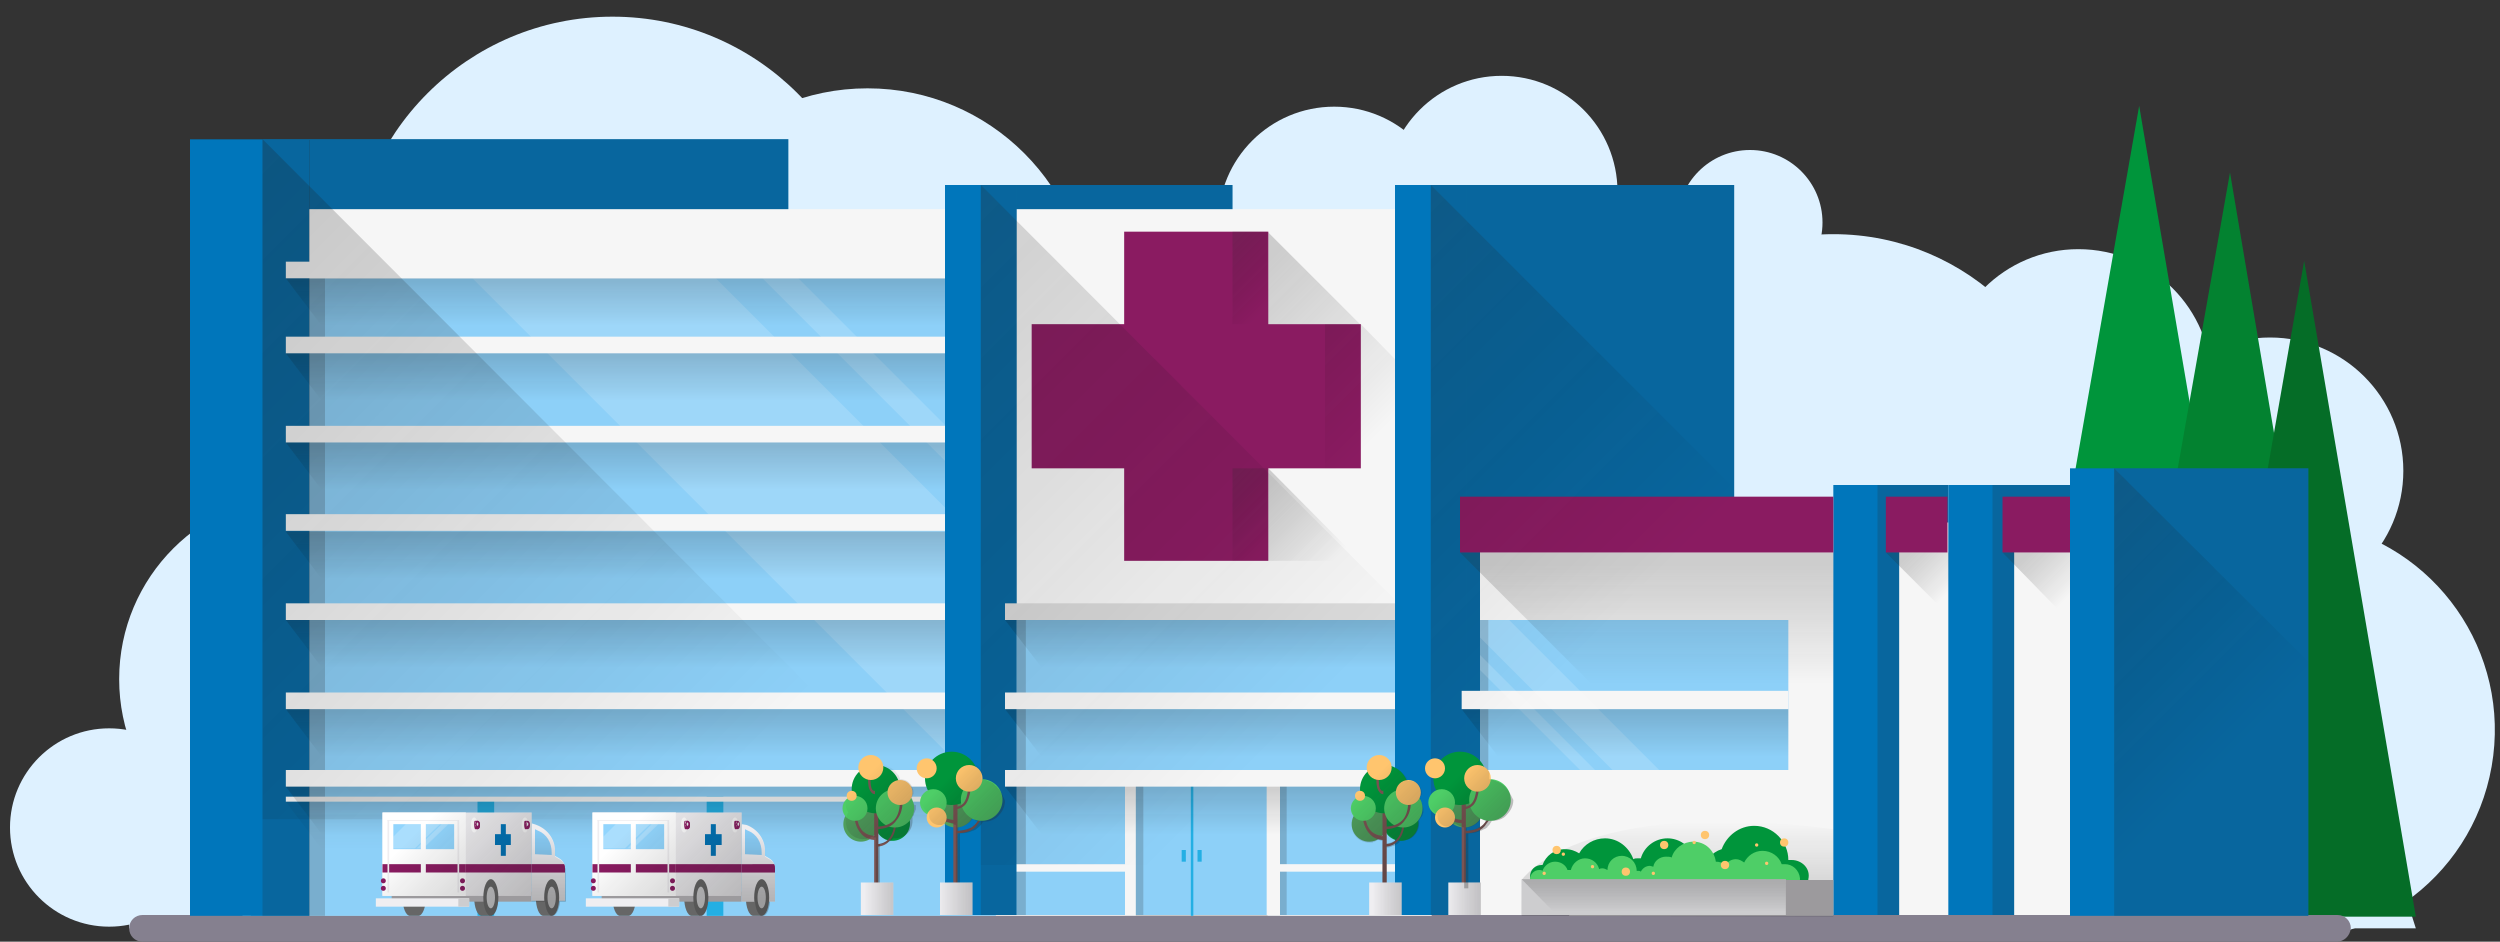 <?xml version="1.0" encoding="utf-8"?>
<!-- Generator: Adobe Illustrator 23.0.4, SVG Export Plug-In . SVG Version: 6.00 Build 0)  -->
<svg version="1.1" id="Layer_1" xmlns="http://www.w3.org/2000/svg" xmlns:xlink="http://www.w3.org/1999/xlink" x="0px" y="0px"
	 viewBox="0 0 300 113" style="enable-background:new 0 0 300 113;" xml:space="preserve">
<rect x="0" y="0" width="300" height="113" fill="#333333" stroke="none"/>
<style type="text/css">
	.st0{fill:#DEF1FF;}
	.st1{fill:#00953B;}
	.st2{fill:#038230;}
	.st3{fill:#056D27;}
	.st4{fill:#0076BB;}
	.st5{opacity:0.2;fill:#282828;enable-background:new    ;}
	.st6{fill:#85808F;}
	.st7{fill:#F6F6F6;}
	.st8{opacity:0.45;fill:#0EA3FB;enable-background:new    ;}
	.st9{opacity:0.15;fill:#FFFFFF;enable-background:new    ;}
	.st10{fill:#23AFE4;}
	.st11{fill:#8A1B61;}
	.st12{fill:#DADADA;}
	.st13{opacity:0.44;fill:url(#SVGID_1_);enable-background:new    ;}
	.st14{opacity:0.44;fill:url(#SVGID_2_);enable-background:new    ;}
	.st15{opacity:0.44;fill:url(#SVGID_3_);enable-background:new    ;}
	.st16{opacity:0.44;fill:url(#SVGID_4_);enable-background:new    ;}
	.st17{opacity:0.44;fill:url(#SVGID_5_);enable-background:new    ;}
	.st18{opacity:0.44;fill:url(#SVGID_6_);enable-background:new    ;}
	.st19{opacity:0.44;fill:url(#SVGID_7_);enable-background:new    ;}
	.st20{opacity:0.44;fill:url(#SVGID_8_);enable-background:new    ;}
	.st21{opacity:0.44;fill:url(#SVGID_9_);enable-background:new    ;}
	.st22{opacity:0.44;fill:url(#SVGID_10_);enable-background:new    ;}
	.st23{opacity:0.15;fill:url(#SVGID_11_);enable-background:new    ;}
	.st24{opacity:0.3;fill:url(#SVGID_12_);enable-background:new    ;}
	.st25{opacity:0.2;fill:url(#SVGID_13_);enable-background:new    ;}
	.st26{opacity:0.2;fill:url(#SVGID_14_);enable-background:new    ;}
	.st27{opacity:0.2;fill:url(#SVGID_15_);enable-background:new    ;}
	.st28{opacity:0.2;fill:url(#SVGID_16_);enable-background:new    ;}
	.st29{opacity:0.2;fill:url(#SVGID_17_);enable-background:new    ;}
	.st30{opacity:0.2;fill:url(#SVGID_18_);enable-background:new    ;}
	.st31{opacity:0.2;fill:url(#SVGID_19_);enable-background:new    ;}
	.st32{opacity:0.2;fill:url(#SVGID_20_);enable-background:new    ;}
	.st33{opacity:0.2;fill:url(#SVGID_21_);enable-background:new    ;}
	.st34{opacity:0.2;fill:url(#SVGID_22_);enable-background:new    ;}
	.st35{opacity:0.44;fill:url(#SVGID_23_);enable-background:new    ;}
	.st36{opacity:0.2;fill:url(#SVGID_24_);enable-background:new    ;}
	.st37{fill:#4ECE67;}
	.st38{fill:#9C9A9D;}
	.st39{fill:#CDCDCF;}
	.st40{opacity:0.2;fill:url(#SVGID_25_);enable-background:new    ;}
	.st41{fill:#FFC56E;}
	.st42{fill:#666666;}
	.st43{fill:#EFEEF1;}
	.st44{fill:#FFFFFF;}
	.st45{opacity:0.22;fill:#FFFFFF;enable-background:new    ;}
	.st46{opacity:0.3;fill:url(#SVGID_26_);enable-background:new    ;}
	.st47{opacity:0.3;fill:url(#SVGID_27_);enable-background:new    ;}
	.st48{opacity:0.3;fill:url(#SVGID_28_);enable-background:new    ;}
	.st49{opacity:0.3;fill:url(#SVGID_29_);enable-background:new    ;}
	.st50{fill:#4F9E5C;}
	.st51{fill:#7C5453;}
	.st52{opacity:0.3;fill:url(#SVGID_30_);enable-background:new    ;}
	.st53{opacity:0.3;fill:url(#SVGID_31_);enable-background:new    ;}
	.st54{opacity:0.3;fill:url(#SVGID_32_);enable-background:new    ;}
	.st55{opacity:0.3;fill:url(#SVGID_33_);enable-background:new    ;}
	.st56{opacity:0.3;fill:url(#SVGID_34_);enable-background:new    ;}
	.st57{opacity:0.3;fill:url(#SVGID_35_);enable-background:new    ;}
	.st58{opacity:0.3;fill:url(#SVGID_36_);enable-background:new    ;}
	.st59{opacity:0.3;fill:url(#SVGID_37_);enable-background:new    ;}
</style>
<g id="White_Shape">
	<circle class="st0" cx="73.5" cy="33.4" r="31.4"/>
	<circle class="st0" cx="104.1" cy="37.2" r="26.6"/>
	<circle class="st0" cx="220" cy="57.5" r="29.4"/>
	<circle class="st0" cx="210" cy="26.7" r="8.7"/>
	<circle class="st0" cx="180.2" cy="23" r="13.9"/>
	<circle class="st0" cx="160.1" cy="26.7" r="13.9"/>
	<circle class="st0" cx="272.4" cy="56.5" r="16"/>
	<circle class="st0" cx="249.4" cy="45.9" r="16"/>
	
		<ellipse transform="matrix(0.173 -0.985 0.985 0.173 140.338 342.624)" class="st0" cx="274.3" cy="87.7" rx="25.2" ry="25.2"/>
	<circle class="st0" cx="36.5" cy="81.5" r="22.2"/>
	<circle class="st0" cx="13.1" cy="99.3" r="11.9"/>
	<polygon class="st0" points="15.5,97.9 285.6,97.9 289.9,111.4 15.5,111.4 	"/>
</g>
<g id="Bg_Tree">
	<polygon class="st1" points="242.9,91.4 256.7,12.7 270.1,91.4 	"/>
	<polygon class="st2" points="253.7,99.4 267.6,20.7 280.9,99.4 	"/>
	<polygon class="st3" points="262.7,110 276.5,31.3 289.9,110 	"/>
</g>
<g id="Building">
	<rect x="113.4" y="22.2" class="st4" width="34.5" height="88.2"/>
	<rect x="113.4" y="22.2" class="st5" width="34.5" height="88.2"/>
	<rect x="22.8" y="16.7" class="st4" width="71.8" height="93.7"/>
	<rect x="22.8" y="16.7" class="st5" width="71.8" height="93.7"/>
	<path class="st6" d="M280.4,113H17.1c-0.9,0-1.6-0.7-1.6-1.6l0,0c0-0.9,0.7-1.6,1.6-1.6h263.4c0.9,0,1.6,0.7,1.6,1.6l0,0
		C282,112.3,281.3,113,280.4,113z"/>
	<rect x="29.1" y="25.1" class="st7" width="142.7" height="84.8"/>
	<rect x="30.1" y="33.4" class="st8" width="89.4" height="76.5"/>
	<polygon class="st9" points="119.5,61.4 119.5,57.1 95.8,33.4 91.5,33.4 	"/>
	<polygon class="st9" points="119.5,96.2 119.5,67 85.9,33.4 56.7,33.4 	"/>
	<rect x="30.1" y="33.4" class="st5" width="8.9" height="76.5"/>
	<rect x="22.8" y="16.8" class="st4" width="14.3" height="93.1"/>
	<rect x="31.5" y="16.8" class="st5" width="5.7" height="93.1"/>
	<rect x="34.3" y="40.4" class="st7" width="85.3" height="2"/>
	<rect x="34.3" y="31.4" class="st7" width="85.3" height="2"/>
	<rect x="34.3" y="51.1" class="st7" width="85.3" height="2"/>
	<rect x="34.3" y="61.7" class="st7" width="85.3" height="2"/>
	<rect x="34.3" y="72.4" class="st7" width="85.3" height="2"/>
	<rect x="34.3" y="83.1" class="st7" width="85.3" height="2"/>
	<rect x="34.3" y="92.4" class="st7" width="85.3" height="2"/>
	<rect x="57.3" y="95.9" class="st10" width="2" height="14"/>
	<rect x="84.8" y="95.6" class="st10" width="2" height="14.3"/>
	<rect x="34.3" y="95.6" class="st7" width="85.3" height="0.6"/>
	<rect x="113.4" y="22.2" class="st4" width="8.6" height="87.6"/>
	<rect x="117.7" y="22.2" class="st5" width="4.3" height="87.6"/>
	<polygon class="st11" points="163.3,38.9 152.2,38.9 152.2,27.8 134.9,27.8 134.9,38.9 123.8,38.9 123.8,56.2 134.9,56.2 
		134.9,67.3 152.2,67.3 152.2,56.2 163.3,56.2 	"/>
	<rect x="136.3" y="94.1" class="st8" width="15.7" height="15.7"/>
	<polygon class="st5" points="137.2,109.8 137.2,94.1 136.3,94.1 136.3,109.9 152.1,109.9 152.1,109.8 	"/>
	<rect x="122" y="94.1" class="st8" width="13" height="15.7"/>
	<rect x="122" y="94.1" class="st5" width="1.1" height="15.7"/>
	<rect x="153.6" y="94.1" class="st8" width="15.4" height="15.7"/>
	<rect x="153.6" y="94.1" class="st5" width="0.8" height="15.7"/>
	<rect x="122" y="103.7" class="st7" width="13" height="0.9"/>
	<rect x="153.6" y="103.7" class="st7" width="15.4" height="0.9"/>
	<rect x="142.9" y="94.1" class="st10" width="0.3" height="15.8"/>
	<rect x="141.8" y="102" class="st10" width="0.5" height="1.4"/>
	<rect x="143.7" y="102" class="st10" width="0.5" height="1.4"/>
	<rect x="122" y="73.4" class="st8" width="49.8" height="19"/>
	<rect x="122" y="73.4" class="st5" width="1.1" height="19"/>
	<rect x="120.6" y="92.4" class="st7" width="50.8" height="2"/>
	<rect x="120.6" y="72.4" class="st12" width="52.2" height="2"/>
	<rect x="120.6" y="83.1" class="st7" width="52.2" height="2"/>
	<rect x="167.4" y="22.2" class="st4" width="40.7" height="87.6"/>
	<rect x="167.4" y="22.2" class="st5" width="40.7" height="87.6"/>
	<rect x="167.4" y="22.2" class="st4" width="8.6" height="87.6"/>
	<rect x="171.7" y="22.2" class="st5" width="4.3" height="87.6"/>
	<rect x="177.6" y="62.7" class="st7" width="47.7" height="47.1"/>
	<rect x="177.6" y="74.4" class="st8" width="37" height="18"/>
	<rect x="177.6" y="74.4" class="st5" width="1" height="18"/>
	<rect x="175.4" y="82.9" class="st7" width="39.2" height="2.2"/>
	<rect x="220" y="58.2" class="st4" width="13.8" height="51.6"/>
	<rect x="225.3" y="58.2" class="st5" width="8.5" height="51.6"/>
	<rect x="227.9" y="62.7" class="st7" width="14.8" height="47.1"/>
	<rect x="233.8" y="58.2" class="st4" width="14.6" height="51.6"/>
	<rect x="239.1" y="58.2" class="st5" width="9.3" height="51.6"/>
	<rect x="241.7" y="62.7" class="st7" width="14.8" height="47.1"/>
	<rect x="248.4" y="56.2" class="st4" width="28.6" height="53.7"/>
	<rect x="253.7" y="56.2" class="st5" width="23.3" height="53.7"/>
	<rect x="175.2" y="59.6" class="st11" width="44.8" height="6.7"/>
	<rect x="226.3" y="59.6" class="st11" width="7.4" height="6.7"/>
	<rect x="240.3" y="59.6" class="st11" width="8.1" height="6.7"/>
	
		<linearGradient id="SVGID_1_" gradientUnits="userSpaceOnUse" x1="73.85" y1="96.259" x2="73.85" y2="81.883" gradientTransform="matrix(1 0 0 -1 0 130)">
		<stop  offset="0" style="stop-color:#282828"/>
		<stop  offset="1" style="stop-color:#000000;stop-opacity:0"/>
	</linearGradient>
	<polygon class="st13" points="113.4,49.4 39.6,49.4 34.3,42.4 113.4,42.4 	"/>
	
		<linearGradient id="SVGID_2_" gradientUnits="userSpaceOnUse" x1="73.85" y1="105.259" x2="73.85" y2="90.883" gradientTransform="matrix(1 0 0 -1 0 130)">
		<stop  offset="0" style="stop-color:#282828"/>
		<stop  offset="1" style="stop-color:#000000;stop-opacity:0"/>
	</linearGradient>
	<polygon class="st14" points="113.4,40.4 39.6,40.4 34.3,33.4 113.4,33.4 	"/>
	
		<linearGradient id="SVGID_3_" gradientUnits="userSpaceOnUse" x1="73.85" y1="85.592" x2="73.85" y2="71.217" gradientTransform="matrix(1 0 0 -1 0 130)">
		<stop  offset="0" style="stop-color:#282828"/>
		<stop  offset="1" style="stop-color:#000000;stop-opacity:0"/>
	</linearGradient>
	<polygon class="st15" points="113.4,60.1 39.6,60.1 34.3,53.1 113.4,53.1 	"/>
	
		<linearGradient id="SVGID_4_" gradientUnits="userSpaceOnUse" x1="73.85" y1="74.899" x2="73.85" y2="60.524" gradientTransform="matrix(1 0 0 -1 0 130)">
		<stop  offset="0" style="stop-color:#282828"/>
		<stop  offset="1" style="stop-color:#000000;stop-opacity:0"/>
	</linearGradient>
	<polygon class="st16" points="113.4,70.8 39.6,70.8 34.3,63.8 113.4,63.8 	"/>
	
		<linearGradient id="SVGID_5_" gradientUnits="userSpaceOnUse" x1="73.85" y1="64.259" x2="73.85" y2="49.883" gradientTransform="matrix(1 0 0 -1 0 130)">
		<stop  offset="0" style="stop-color:#282828"/>
		<stop  offset="1" style="stop-color:#000000;stop-opacity:0"/>
	</linearGradient>
	<polygon class="st17" points="113.4,81.4 39.6,81.4 34.3,74.4 113.4,74.4 	"/>
	
		<linearGradient id="SVGID_6_" gradientUnits="userSpaceOnUse" x1="144" y1="64.259" x2="144" y2="49.883" gradientTransform="matrix(1 0 0 -1 0 130)">
		<stop  offset="0" style="stop-color:#282828"/>
		<stop  offset="1" style="stop-color:#000000;stop-opacity:0"/>
	</linearGradient>
	<polygon class="st18" points="167.4,81.4 126,81.4 120.6,74.4 167.4,74.4 	"/>
	
		<linearGradient id="SVGID_7_" gradientUnits="userSpaceOnUse" x1="144" y1="53.592" x2="144" y2="39.217" gradientTransform="matrix(1 0 0 -1 0 130)">
		<stop  offset="0" style="stop-color:#282828"/>
		<stop  offset="1" style="stop-color:#000000;stop-opacity:0"/>
	</linearGradient>
	<polygon class="st19" points="167.4,92.1 126,92.1 120.6,85.1 167.4,85.1 	"/>
	
		<linearGradient id="SVGID_8_" gradientUnits="userSpaceOnUse" x1="144" y1="44.259" x2="144" y2="29.883" gradientTransform="matrix(1 0 0 -1 0 130)">
		<stop  offset="0" style="stop-color:#282828"/>
		<stop  offset="1" style="stop-color:#000000;stop-opacity:0"/>
	</linearGradient>
	<polygon class="st20" points="167.4,101.4 126,101.4 120.6,94.4 167.4,94.4 	"/>
	
		<linearGradient id="SVGID_9_" gradientUnits="userSpaceOnUse" x1="73.85" y1="53.592" x2="73.85" y2="39.217" gradientTransform="matrix(1 0 0 -1 0 130)">
		<stop  offset="0" style="stop-color:#282828"/>
		<stop  offset="1" style="stop-color:#000000;stop-opacity:0"/>
	</linearGradient>
	<polygon class="st21" points="113.4,92.1 39.6,92.1 34.3,85.1 113.4,85.1 	"/>
	
		<linearGradient id="SVGID_10_" gradientUnits="userSpaceOnUse" x1="73.85" y1="44.259" x2="73.85" y2="29.883" gradientTransform="matrix(1 0 0 -1 0 130)">
		<stop  offset="0" style="stop-color:#282828"/>
		<stop  offset="1" style="stop-color:#000000;stop-opacity:0"/>
	</linearGradient>
	<polygon class="st22" points="113.4,101.4 39.6,101.4 34.3,94.4 113.4,94.4 	"/>
	
		<linearGradient id="SVGID_11_" gradientUnits="userSpaceOnUse" x1="73.85" y1="42.436" x2="73.85" y2="28.06" gradientTransform="matrix(1 0 0 -1 0 130)">
		<stop  offset="0" style="stop-color:#282828"/>
		<stop  offset="1" style="stop-color:#000000;stop-opacity:0"/>
	</linearGradient>
	<polygon class="st23" points="113.4,103.2 39.6,103.2 34.3,96.2 113.4,96.2 	"/>
	
		<linearGradient id="SVGID_12_" gradientUnits="userSpaceOnUse" x1="-9.755" y1="113.754" x2="77.206" y2="26.794" gradientTransform="matrix(1 0 0 -1 0 130)">
		<stop  offset="0" style="stop-color:#282828"/>
		<stop  offset="1" style="stop-color:#000000;stop-opacity:0"/>
	</linearGradient>
	<polygon class="st24" points="31.5,16.7 113,98.3 31.5,98.3 	"/>
	
		<linearGradient id="SVGID_13_" gradientUnits="userSpaceOnUse" x1="94.137" y1="90.563" x2="148.568" y2="36.132" gradientTransform="matrix(1 0 0 -1 0 130)">
		<stop  offset="0" style="stop-color:#282828"/>
		<stop  offset="1" style="stop-color:#000000;stop-opacity:0"/>
	</linearGradient>
	<polygon class="st25" points="117.7,22.2 199.2,103.8 117.7,103.8 	"/>
	<g>
		
			<linearGradient id="SVGID_14_" gradientUnits="userSpaceOnUse" x1="146.774" y1="71.476" x2="152.791" y2="65.459" gradientTransform="matrix(1 0 0 -1 0 130)">
			<stop  offset="0" style="stop-color:#282828"/>
			<stop  offset="1" style="stop-color:#000000;stop-opacity:0"/>
		</linearGradient>
		<rect x="147.9" y="56.2" class="st26" width="4.2" height="11.1"/>
		
			<linearGradient id="SVGID_15_" gradientUnits="userSpaceOnUse" x1="146.786" y1="99.864" x2="152.803" y2="93.847" gradientTransform="matrix(1 0 0 -1 0 130)">
			<stop  offset="0" style="stop-color:#282828"/>
			<stop  offset="1" style="stop-color:#000000;stop-opacity:0"/>
		</linearGradient>
		<rect x="147.9" y="27.8" class="st27" width="4.2" height="11.1"/>
		
			<linearGradient id="SVGID_16_" gradientUnits="userSpaceOnUse" x1="150.288" y1="70.162" x2="158.914" y2="61.536" gradientTransform="matrix(1 0 0 -1 0 130)">
			<stop  offset="0" style="stop-color:#282828"/>
			<stop  offset="1" style="stop-color:#000000;stop-opacity:0"/>
		</linearGradient>
		<polygon class="st28" points="152.2,67.3 163.2,67.3 152.2,56.2 		"/>
		
			<linearGradient id="SVGID_17_" gradientUnits="userSpaceOnUse" x1="148.543" y1="95.057" x2="165.585" y2="78.015" gradientTransform="matrix(1 0 0 -1 0 130)">
			<stop  offset="0" style="stop-color:#282828"/>
			<stop  offset="1" style="stop-color:#000000;stop-opacity:0"/>
		</linearGradient>
		<polygon class="st29" points="163.3,38.9 163.2,38.9 152.2,27.9 152.2,38.9 159,38.9 159,56.2 163.3,56.2 167.4,56.2 167.4,43.1 
					"/>
	</g>
	
		<linearGradient id="SVGID_18_" gradientUnits="userSpaceOnUse" x1="149.05" y1="89.65" x2="188.41" y2="50.29" gradientTransform="matrix(1 0 0 -1 0 130)">
		<stop  offset="0" style="stop-color:#282828"/>
		<stop  offset="1" style="stop-color:#000000;stop-opacity:0"/>
	</linearGradient>
	<polygon class="st30" points="208.1,103.8 208.1,58.6 171.7,22.2 171.7,103.8 	"/>
	
		<linearGradient id="SVGID_19_" gradientUnits="userSpaceOnUse" x1="238.81" y1="61.891" x2="264.495" y2="36.205" gradientTransform="matrix(1 0 0 -1 0 130)">
		<stop  offset="0" style="stop-color:#282828"/>
		<stop  offset="1" style="stop-color:#000000;stop-opacity:0"/>
	</linearGradient>
	<polygon class="st31" points="277,79.4 253.7,56.2 253.7,109.9 277,109.9 	"/>
	
		<linearGradient id="SVGID_20_" gradientUnits="userSpaceOnUse" x1="197.6" y1="62.259" x2="197.6" y2="47.926" gradientTransform="matrix(1 0 0 -1 0 130)">
		<stop  offset="0" style="stop-color:#282828"/>
		<stop  offset="1" style="stop-color:#000000;stop-opacity:0"/>
	</linearGradient>
	<polygon class="st32" points="175.2,66.3 218.8,109.9 220,109.9 220,66.3 	"/>
	
		<linearGradient id="SVGID_21_" gradientUnits="userSpaceOnUse" x1="229.724" y1="64.076" x2="234.354" y2="59.446" gradientTransform="matrix(1 0 0 -1 0 130)">
		<stop  offset="0" style="stop-color:#282828"/>
		<stop  offset="1" style="stop-color:#000000;stop-opacity:0"/>
	</linearGradient>
	<polygon class="st33" points="226.3,66.3 233.9,73.9 233.9,66.3 	"/>
	
		<linearGradient id="SVGID_22_" gradientUnits="userSpaceOnUse" x1="243.908" y1="64.042" x2="248.89" y2="59.06" gradientTransform="matrix(1 0 0 -1 0 130)">
		<stop  offset="0" style="stop-color:#282828"/>
		<stop  offset="1" style="stop-color:#000000;stop-opacity:0"/>
	</linearGradient>
	<polygon class="st34" points="240.3,66.3 248.4,74.6 248.4,66.3 	"/>
	<polygon class="st9" points="177.6,76.5 193.5,92.4 199.1,92.4 181.1,74.4 177.6,74.4 	"/>
	<polygon class="st9" points="189.6,92.4 191.4,92.4 177.6,78.6 177.6,80.4 	"/>
	
		<linearGradient id="SVGID_23_" gradientUnits="userSpaceOnUse" x1="195" y1="53.592" x2="195" y2="39.217" gradientTransform="matrix(1 0 0 -1 0 130)">
		<stop  offset="0" style="stop-color:#282828"/>
		<stop  offset="1" style="stop-color:#000000;stop-opacity:0"/>
	</linearGradient>
	<polygon class="st35" points="214.6,92.1 180.8,92.1 175.4,85.1 214.6,85.1 	"/>
</g>
<g id="Environment">
	
		<linearGradient id="SVGID_24_" gradientUnits="userSpaceOnUse" x1="201.3" y1="20.946" x2="201.3" y2="31.393" gradientTransform="matrix(1 0 0 -1 0 130)">
		<stop  offset="0" style="stop-color:#282828"/>
		<stop  offset="1" style="stop-color:#000000;stop-opacity:0"/>
	</linearGradient>
	<path class="st36" d="M182.6,109.9v-4.3c0,0,6.7-10.1,37.4-6.1V110L182.6,109.9z"/>
	<g>
		<path class="st1" d="M215,103.2c-0.1,0-0.2,0-0.4,0l0,0c0-2.2-1.8-4.1-4.1-4.1c-1.8,0-3.3,1.2-3.9,2.8c-0.6,0.2-1.1,0.5-1.4,1
			c-0.3-0.3-0.7-0.4-1.1-0.4c-0.3,0-0.6,0.1-0.9,0.3c-0.4-1.3-1.7-2.2-3.1-2.2c-1.5,0-2.8,1-3.2,2.4c-0.1,0-0.2,0-0.4,0
			s-0.3,0-0.5,0.1c-0.5-1.4-1.8-2.5-3.4-2.5c-1.3,0-2.5,0.7-3.1,1.8c-0.5-0.3-1-0.5-1.7-0.5c-1.3,0-2.3,0.8-2.7,1.9c0,0,0,0-0.1,0
			c-0.8,0-1.4,0.6-1.4,1.4s0.6,1.4,1.4,1.4c0.1,0,0.3,0,0.4-0.1c0.5,0.7,1.4,1.2,2.4,1.2c0.9,0,1.7-0.4,2.2-1.1
			c0.6,0.7,1.5,1.1,2.5,1.1c1.4,0,2.5-0.8,3.1-1.9c0.2,0.1,0.4,0.2,0.7,0.2s0.6-0.1,0.8-0.2c0.6,0.9,1.6,1.4,2.7,1.4
			c1.2,0,2.3-0.7,2.9-1.7c0.3,0.3,0.7,0.5,1.2,0.5c0.4,0,0.8-0.2,1.1-0.4c0.4,0.7,1.2,1.1,2,1.1c0.3,0,0.6-0.1,0.9-0.2
			c0.7,0.5,1.5,0.8,2.4,0.8s1.7-0.3,2.4-0.8c0.4,0.8,1.1,1.3,2,1.3c1.3,0,2.3-1,2.3-2.3C217.3,104.2,216.2,103.2,215,103.2z"/>
		<path class="st37" d="M214.2,103.7c-0.1,0-0.2,0-0.4,0c-0.3-0.9-1.2-1.6-2.3-1.6c-1,0-1.8,0.6-2.2,1.4c-0.3-0.2-0.6-0.4-1-0.4
			c-0.5,0-1,0.3-1.3,0.7c-0.3-0.3-0.7-0.4-1.1-0.4l0,0c-0.2-1.4-1.3-2.4-2.7-2.4c-1.2,0-2.3,0.8-2.6,1.9c-0.2-0.1-0.4-0.1-0.7-0.1
			c-0.7,0-1.4,0.5-1.5,1.2c-0.1,0-0.3-0.1-0.4-0.1c-0.5,0-0.9,0.3-1.1,0.7c-0.1-0.1-0.2-0.1-0.4-0.1h-0.1l0,0c0-1-0.8-1.8-1.8-1.8
			c-0.9,0-1.7,0.7-1.7,1.7c-0.2-0.1-0.4-0.2-0.6-0.2c-0.1,0-0.3,0-0.4,0.1c-0.2-0.8-0.9-1.3-1.7-1.3s-1.5,0.6-1.7,1.4
			c-0.1,0-0.1,0-0.2,0c-0.1,0-0.2,0-0.2,0c-0.2-0.6-0.8-1-1.5-1s-1.3,0.5-1.5,1.1c-0.1-0.1-0.3-0.1-0.4-0.1c-0.6,0-1.1,0.5-1.1,1.1
			s0.5,1.1,1.1,1.1c0.4,0,0.7-0.2,0.9-0.4c0.3,0.3,0.7,0.4,1.1,0.4c0.6,0,1.1-0.3,1.4-0.8c0.1,0.1,0.2,0.1,0.3,0.1s0.3-0.1,0.4-0.1
			c0.3,0.5,0.9,0.8,1.5,0.8c0.5,0,1-0.2,1.3-0.6c0.2,0.2,0.5,0.4,0.8,0.4c0.4,0,0.8-0.3,0.9-0.7c0.3,0.4,0.8,0.7,1.4,0.7
			c0.4,0,0.8-0.2,1.1-0.4c0.2,0.3,0.4,0.4,0.7,0.4s0.5-0.1,0.7-0.3c0.2,0.2,0.5,0.3,0.8,0.3c0.4,0,0.8-0.3,1-0.6
			c0.3,0.2,0.6,0.3,0.9,0.3c0.5,0,0.9-0.2,1.2-0.5c0.5,0.6,1.3,1,2.1,1c0.5,0,0.9-0.1,1.3-0.3c0.3,0.5,0.9,0.8,1.5,0.8
			c0.7,0,1.3-0.4,1.6-0.9c0.2,0.2,0.5,0.2,0.8,0.2c0.5,0,0.9-0.2,1.1-0.5c0.4,0.7,1.2,1.2,2.1,1.2c0.5,0,1.1-0.2,1.5-0.5
			c0.3,0.3,0.7,0.5,1.2,0.5c0.9,0,1.7-0.7,1.7-1.7C215.9,104.4,215.1,103.7,214.2,103.7z"/>
		<rect x="188.3" y="105.6" class="st38" width="31.7" height="4.3"/>
		<rect x="182.6" y="105.5" class="st39" width="31.7" height="4.3"/>
		
			<linearGradient id="SVGID_25_" gradientUnits="userSpaceOnUse" x1="198.45" y1="24.134" x2="198.45" y2="20.629" gradientTransform="matrix(1 0 0 -1 0 130)">
			<stop  offset="0" style="stop-color:#282828"/>
			<stop  offset="1" style="stop-color:#000000;stop-opacity:0"/>
		</linearGradient>
		<polygon class="st40" points="182.6,105.5 186.9,109.9 214.3,109.9 214.3,105.5 		"/>
		<circle class="st41" cx="207" cy="103.8" r="0.5"/>
		<circle class="st41" cx="214.1" cy="101.1" r="0.5"/>
		<circle class="st41" cx="210.8" cy="101.4" r="0.2"/>
		<circle class="st41" cx="212" cy="103.6" r="0.2"/>
		<circle class="st41" cx="203.3" cy="101.1" r="0.2"/>
		<circle class="st41" cx="198.4" cy="104.8" r="0.2"/>
		<circle class="st41" cx="191.1" cy="104" r="0.2"/>
		<circle class="st41" cx="185.3" cy="104.8" r="0.2"/>
		<circle class="st41" cx="187.6" cy="102.5" r="0.2"/>
		<circle class="st41" cx="199.7" cy="101.4" r="0.5"/>
		<circle class="st41" cx="204.6" cy="100.2" r="0.5"/>
		<circle class="st41" cx="195.1" cy="104.6" r="0.5"/>
		<circle class="st41" cx="186.8" cy="102" r="0.5"/>
	</g>
	<g>
		<path class="st42" d="M50.2,105.5h-1c-0.5,0-0.9,1-0.9,2.2s0.4,2.2,0.9,2.2h1c0.5,0,0.9-1,0.9-2.2
			C51.1,106.5,50.7,105.5,50.2,105.5z"/>
		<path class="st42" d="M57.8,105.5c-0.5,0-0.9,1-0.9,2.2s0.4,2.2,0.9,2.2h1v-4.4C58.8,105.5,57.8,105.5,57.8,105.5z"/>
		<rect x="47" y="107" class="st38" width="16.8" height="1.2"/>
		<rect x="45.9" y="97.5" class="st43" width="17.9" height="10"/>
		<rect x="45.9" y="97.5" class="st44" width="10" height="10"/>
		<rect x="45.1" y="107.8" class="st43" width="11.2" height="1"/>
		<rect x="55" y="107.8" class="st39" width="1.3" height="1"/>
		<ellipse class="st42" cx="58.9" cy="107.7" rx="0.9" ry="2.2"/>
		<ellipse class="st39" cx="58.9" cy="107.7" rx="0.5" ry="1.3"/>
		<path class="st42" d="M65.2,105.5c-0.5,0-0.9,1-0.9,2.2s0.4,2.2,0.9,2.2h1v-4.4C66.2,105.5,65.2,105.5,65.2,105.5z"/>
		<path class="st43" d="M67.1,103l-0.5-0.3v-0.6c0-1.4-0.9-2.6-2.2-3.1l-0.6-0.2v9.3h1.5h1.3h1.2v-4C67.8,103.7,67.5,103.2,67.1,103
			z"/>
		<ellipse class="st42" cx="66.2" cy="107.7" rx="0.9" ry="2.2"/>
		<ellipse class="st39" cx="66.2" cy="107.7" rx="0.5" ry="1.3"/>
		<path class="st8" d="M66.2,102.6v-0.3c0-1.2-0.6-2.2-1.6-2.6l-0.4-0.2v3L66.2,102.6z"/>
		<rect x="45.9" y="103.7" class="st11" width="10" height="1"/>
		<rect x="55.9" y="103.7" class="st11" width="7.9" height="1"/>
		<path class="st11" d="M63.8,104.7h4v-0.5c0-0.2,0-0.3-0.1-0.5h-3.9C63.8,103.7,63.8,104.7,63.8,104.7z"/>
		<rect x="47.2" y="98.9" class="st8" width="7.3" height="3"/>
		<rect x="50.5" y="98.4" class="st44" width="0.6" height="8.7"/>
		<polygon class="st45" points="52.8,98.9 48.7,98.9 47.2,100.4 47.2,101.8 49.8,101.8 		"/>
		<polygon class="st45" points="50,101.8 50.8,101.8 53.8,98.9 53,98.9 		"/>
		<rect x="54.9" y="98.4" class="st43" width="0.2" height="8.7"/>
		<rect x="46.5" y="98.4" class="st43" width="0.2" height="8.7"/>
		<rect x="46.5" y="98.4" class="st43" width="8.5" height="0.1"/>
		<polygon class="st4" points="61.3,100.1 60.7,100.1 60.7,98.9 60.1,98.9 60.1,100.1 59.4,100.1 59.4,101.4 60.1,101.4 60.1,102.7 
			60.7,102.7 60.7,101.4 61.3,101.4 		"/>
		<path class="st11" d="M57.3,98.5H57c-0.1,0-0.1,0.2-0.1,0.5s0.1,0.5,0.1,0.5h0.3c0.2,0,0.3-0.2,0.3-0.5S57.5,98.5,57.3,98.5z"/>
		<g>
			<ellipse class="st44" cx="56.9" cy="99" rx="0.4" ry="0.9"/>
			<path class="st11" d="M57.3,98.5H57c-0.1,0-0.1,0.2-0.1,0.5s0.1,0.5,0.1,0.5h0.3c0.2,0,0.3-0.2,0.3-0.5S57.5,98.5,57.3,98.5z"/>
			<path class="st44" d="M57.1,98.5c0,0.1-0.1,0.2-0.1,0.3c0,0.2,0,0.3,0.1,0.4c0-0.1-0.1-0.2-0.1-0.3
				C57.1,98.7,57.1,98.6,57.1,98.5L57.1,98.5z"/>
			<ellipse class="st43" cx="57.3" cy="98.9" rx="0.1" ry="0.2"/>
		</g>
		<g>
			<ellipse class="st44" cx="63" cy="99" rx="0.4" ry="0.9"/>
			<path class="st11" d="M63.3,98.5H63c-0.1,0-0.1,0.2-0.1,0.5s0.1,0.5,0.1,0.5h0.3c0.2,0,0.3-0.2,0.3-0.5S63.5,98.5,63.3,98.5z"/>
			<path class="st44" d="M63.2,98.5c0,0.1-0.1,0.2-0.1,0.3c0,0.2,0,0.3,0.1,0.4c0-0.1-0.1-0.2-0.1-0.3
				C63.2,98.7,63.2,98.6,63.2,98.5L63.2,98.5z"/>
			<ellipse class="st43" cx="63.3" cy="98.9" rx="0.1" ry="0.2"/>
		</g>
		
			<linearGradient id="SVGID_26_" gradientUnits="userSpaceOnUse" x1="65.85" y1="21.944" x2="65.85" y2="30.438" gradientTransform="matrix(1 0 0 -1 0 130)">
			<stop  offset="0" style="stop-color:#282828"/>
			<stop  offset="1" style="stop-color:#000000;stop-opacity:0"/>
		</linearGradient>
		<path class="st46" d="M67.8,104.2c0-0.5-0.3-0.9-0.7-1.1l-0.5-0.3v-0.6c0-1.4-0.9-2.6-2.2-3.1l-0.6-0.2v9.3h1.5h0.1
			c0.1,1,0.4,1.7,0.9,1.7c0.4,0,0.8-0.7,0.9-1.7h0.7v-4H67.8z"/>
		<circle class="st11" cx="46" cy="105.7" r="0.3"/>
		<circle class="st11" cx="46" cy="106.6" r="0.3"/>
		<circle class="st11" cx="55.5" cy="105.7" r="0.3"/>
		<circle class="st11" cx="55.5" cy="106.6" r="0.3"/>
		
			<linearGradient id="SVGID_27_" gradientUnits="userSpaceOnUse" x1="63.382" y1="18.968" x2="51.045" y2="31.305" gradientTransform="matrix(1 0 0 -1 0 130)">
			<stop  offset="0" style="stop-color:#282828"/>
			<stop  offset="1" style="stop-color:#000000;stop-opacity:0"/>
		</linearGradient>
		<path class="st47" d="M63.8,97.5H45.9v10H58c0,0.1,0,0.2,0,0.2c0,1.2,0.4,2.2,0.9,2.2s0.9-1,0.9-2.2c0-0.1,0-0.2,0-0.2h4
			C63.8,107.5,63.8,97.5,63.8,97.5z"/>
	</g>
	<g>
		<path class="st42" d="M75.4,105.5h-1c-0.5,0-0.9,1-0.9,2.2s0.4,2.2,0.9,2.2h1c0.5,0,0.9-1,0.9-2.2S75.9,105.5,75.4,105.5z"/>
		<path class="st42" d="M83,105.5c-0.5,0-0.9,1-0.9,2.2s0.4,2.2,0.9,2.2h1v-4.4C84,105.5,83,105.5,83,105.5z"/>
		<rect x="72.2" y="107" class="st38" width="16.8" height="1.2"/>
		<rect x="71.1" y="97.5" class="st43" width="17.9" height="10"/>
		<rect x="71.1" y="97.5" class="st44" width="10" height="10"/>
		<rect x="70.3" y="107.8" class="st43" width="11.2" height="1"/>
		<rect x="80.2" y="107.8" class="st39" width="1.3" height="1"/>
		<ellipse class="st42" cx="84.1" cy="107.7" rx="0.9" ry="2.2"/>
		<ellipse class="st39" cx="84.1" cy="107.7" rx="0.5" ry="1.3"/>
		<path class="st42" d="M90.4,105.5c-0.5,0-0.9,1-0.9,2.2s0.4,2.2,0.9,2.2h1v-4.4C91.4,105.5,90.4,105.5,90.4,105.5z"/>
		<path class="st43" d="M92.3,103l-0.5-0.3v-0.6c0-1.4-0.9-2.6-2.2-3.1L89,98.9v9.3h1.5h1.3H93v-4C93,103.7,92.7,103.2,92.3,103z"/>
		<ellipse class="st42" cx="91.4" cy="107.7" rx="0.9" ry="2.2"/>
		<ellipse class="st39" cx="91.4" cy="107.7" rx="0.5" ry="1.3"/>
		<path class="st8" d="M91.4,102.6v-0.3c0-1.2-0.6-2.2-1.6-2.6l-0.4-0.2v3L91.4,102.6z"/>
		<rect x="71.1" y="103.7" class="st11" width="10" height="1"/>
		<rect x="81.1" y="103.7" class="st11" width="7.9" height="1"/>
		<path class="st11" d="M89,104.7h4v-0.5c0-0.2,0-0.3-0.1-0.5H89V104.7z"/>
		<rect x="72.4" y="98.9" class="st8" width="7.3" height="3"/>
		<rect x="75.7" y="98.4" class="st44" width="0.6" height="8.7"/>
		<polygon class="st45" points="78,98.9 73.9,98.9 72.4,100.4 72.4,101.8 75,101.8 		"/>
		<polygon class="st45" points="75.3,101.8 76,101.8 79,98.9 78.2,98.9 		"/>
		<rect x="80.1" y="98.4" class="st43" width="0.2" height="8.7"/>
		<rect x="71.7" y="98.4" class="st43" width="0.2" height="8.7"/>
		<rect x="71.7" y="98.4" class="st43" width="8.5" height="0.1"/>
		<polygon class="st4" points="86.6,100.1 85.9,100.1 85.9,98.9 85.3,98.9 85.3,100.1 84.6,100.1 84.6,101.4 85.3,101.4 85.3,102.7 
			85.9,102.7 85.9,101.4 86.6,101.4 		"/>
		<path class="st11" d="M82.5,98.5h-0.3c-0.1,0-0.1,0.2-0.1,0.5s0.1,0.5,0.1,0.5h0.3c0.2,0,0.3-0.2,0.3-0.5S82.7,98.5,82.5,98.5z"/>
		<g>
			<ellipse class="st44" cx="82.1" cy="99" rx="0.4" ry="0.9"/>
			<path class="st11" d="M82.5,98.5h-0.3c-0.1,0-0.1,0.2-0.1,0.5s0.1,0.5,0.1,0.5h0.3c0.2,0,0.3-0.2,0.3-0.5S82.7,98.5,82.5,98.5z"
				/>
			<path class="st44" d="M82.3,98.5c0,0.1-0.1,0.2-0.1,0.3c0,0.2,0,0.3,0.1,0.4c0-0.1-0.1-0.2-0.1-0.3
				C82.3,98.7,82.4,98.6,82.3,98.5L82.3,98.5z"/>
			<ellipse class="st43" cx="82.5" cy="98.9" rx="0.1" ry="0.2"/>
		</g>
		<g>
			<ellipse class="st44" cx="88.2" cy="99" rx="0.4" ry="0.9"/>
			<path class="st11" d="M88.5,98.5h-0.3c-0.1,0-0.1,0.2-0.1,0.5s0.1,0.5,0.1,0.5h0.3c0.2,0,0.3-0.2,0.3-0.5S88.7,98.5,88.5,98.5z"
				/>
			<path class="st44" d="M88.4,98.5c0,0.1-0.1,0.2-0.1,0.3c0,0.2,0,0.3,0.1,0.4c0-0.1-0.1-0.2-0.1-0.3
				C88.4,98.7,88.4,98.6,88.4,98.5L88.4,98.5z"/>
			<ellipse class="st43" cx="88.6" cy="98.9" rx="0.1" ry="0.2"/>
		</g>
		
			<linearGradient id="SVGID_28_" gradientUnits="userSpaceOnUse" x1="91" y1="21.944" x2="91" y2="30.438" gradientTransform="matrix(1 0 0 -1 0 130)">
			<stop  offset="0" style="stop-color:#282828"/>
			<stop  offset="1" style="stop-color:#000000;stop-opacity:0"/>
		</linearGradient>
		<path class="st48" d="M93,104.2c0-0.5-0.3-0.9-0.7-1.1l-0.5-0.3v-0.6c0-1.4-0.9-2.6-2.2-3.1L89,98.9v9.3h1.5h0.1
			c0.1,1,0.4,1.7,0.9,1.7s0.8-0.7,0.9-1.7H93V104.2z"/>
		<circle class="st11" cx="71.2" cy="105.7" r="0.3"/>
		<circle class="st11" cx="71.2" cy="106.6" r="0.3"/>
		<circle class="st11" cx="80.7" cy="105.7" r="0.3"/>
		<circle class="st11" cx="80.7" cy="106.6" r="0.3"/>
		
			<linearGradient id="SVGID_29_" gradientUnits="userSpaceOnUse" x1="88.587" y1="18.963" x2="76.249" y2="31.301" gradientTransform="matrix(1 0 0 -1 0 130)">
			<stop  offset="0" style="stop-color:#282828"/>
			<stop  offset="1" style="stop-color:#000000;stop-opacity:0"/>
		</linearGradient>
		<path class="st49" d="M89,97.5H71.1v10h12.1c0,0.1,0,0.2,0,0.2c0,1.2,0.4,2.2,0.9,2.2s0.9-1,0.9-2.2c0-0.1,0-0.2,0-0.2h4V97.5z"/>
	</g>
	<g>
		<g>
			<circle class="st50" cx="103.3" cy="98.9" r="2.1"/>
			<circle class="st1" cx="107.1" cy="98.8" r="2.1"/>
			<rect x="104.9" y="95.8" class="st51" width="0.5" height="10.7"/>
			<path class="st51" d="M105.1,101.6v-0.3c0.7,0,1.2-0.2,1.6-0.7c1-1.2,0.5-3.5,0.5-3.5l0.3-0.1c0,0.1,0.4,2.5-0.6,3.7
				C106.5,101.3,105.9,101.6,105.1,101.6z"/>
			<circle class="st1" cx="105.1" cy="94.7" r="2.9"/>
			<path class="st51" d="M105.1,100.8c-0.8,0-1.4-0.3-1.8-0.8c-1-1.1-0.8-3-0.8-3.1h0.3c0,0-0.2,1.8,0.7,2.8
				c0.4,0.4,0.9,0.6,1.6,0.6C105.1,100.3,105.1,100.8,105.1,100.8z"/>
			<circle class="st37" cx="107.4" cy="97" r="2.3"/>
			<circle class="st37" cx="102.6" cy="97" r="1.5"/>
			<circle class="st41" cx="102.2" cy="95.5" r="0.6"/>
			<path class="st51" d="M105.1,99.5v-0.3c1,0,1.8-0.3,2.3-0.9c0.9-1.2,0.5-3.1,0.5-3.2l0.3-0.1c0,0.1,0.5,2.1-0.6,3.4
				C107.1,99.2,106.2,99.5,105.1,99.5z"/>
			<path class="st51" d="M105,95.3c-0.2,0-0.4-0.1-0.5-0.3c-0.6-0.7-0.2-2.7-0.2-3l0.3,0.1c-0.1,0.6-0.3,2.2,0.1,2.7
				c0.1,0.1,0.2,0.1,0.3,0.1C105,94.9,105,95.3,105,95.3z"/>
			<circle class="st41" cx="108" cy="95.1" r="1.5"/>
			<circle class="st41" cx="104.5" cy="92.1" r="1.5"/>
		</g>
		
			<linearGradient id="SVGID_30_" gradientUnits="userSpaceOnUse" x1="108.73" y1="28.302" x2="102.104" y2="34.929" gradientTransform="matrix(1 0 0 -1 0 130)">
			<stop  offset="0" style="stop-color:#282828"/>
			<stop  offset="1" style="stop-color:#000000;stop-opacity:0"/>
		</linearGradient>
		<path class="st52" d="M109.6,96.3L109.6,96.3L109.6,96.3c-0.1-0.2-0.1-0.2-0.1-0.3l0,0c0-0.1-0.1-0.2-0.1-0.3
			c0-0.1,0.1-0.1,0.1-0.2s0-0.1,0.1-0.2c0-0.1,0-0.2,0-0.3c0-0.2,0-0.3-0.1-0.4c0-0.1-0.1-0.2-0.1-0.3c-0.2-0.3-0.5-0.6-0.8-0.7
			c-0.1,0-0.3-0.1-0.4-0.1s-0.1,0-0.2,0c0-0.1-0.1-0.2-0.1-0.3c0-0.1-0.1-0.2-0.2-0.3l0,0c-0.2-0.3-0.4-0.5-0.7-0.7
			c-0.2-0.1-0.4-0.2-0.6-0.3c-0.1,0-0.2-0.1-0.3-0.1l0,0l0,0c0-0.1,0-0.1,0-0.2l0,0c0-0.1,0-0.2-0.1-0.2l0,0c0-0.1-0.1-0.2-0.1-0.2
			c0-0.1-0.1-0.1-0.2-0.2c-0.3-0.2-0.6-0.4-1-0.4c-0.8,0-1.4,0.6-1.4,1.4l0,0c0,0.1,0,0.2,0,0.3c0,0.1,0,0.1,0.1,0.2
			c-0.1,0.1-0.1,0.1-0.2,0.2s-0.1,0.2-0.2,0.2c-0.3,0.4-0.5,0.8-0.5,1.3c0,0.1,0,0.2,0,0.3v0.1l0,0c-0.4,0-0.6,0.3-0.6,0.6
			c0,0,0,0,0,0.1v0.1c0,0,0.1,0.1,0.1,0.2l0,0l0,0l-0.1,0.1c0,0,0,0-0.1,0.1l-0.1,0.1l0,0c0,0,0,0.1-0.1,0.1c0,0.1-0.1,0.2-0.1,0.3
			c0,0.1,0,0.2,0,0.3c0,0.2,0,0.3,0.1,0.5c0,0,0,0.1,0.1,0.2c0,0.1,0.1,0.2,0.1,0.2s0,0.1-0.1,0.1c0,0.1-0.1,0.2-0.1,0.3
			c0,0,0,0,0,0.1l0,0l0,0c0,0.1,0,0.2-0.1,0.3c0,0.1,0,0.2,0,0.3c0,1.2,0.9,2.1,2.1,2.1c0.1,0,0.2,0,0.3,0c0.1,0,0.1,0,0.2-0.1h0.1
			c0.1,0,0.3-0.1,0.4-0.2l0,0c0.1,0,0.2,0,0.2,0.1c0.1,0,0.2,0,0.3,0v5.7h0.5v-4.9c0.2,0,0.3,0,0.5-0.1c0.1,0,0.2-0.1,0.3-0.1h0.1
			c0.1-0.1,0.2-0.1,0.4-0.2l0,0c0.1-0.1,0.2-0.2,0.3-0.3l0,0c0.1,0,0.1,0,0.2,0c1.2,0,2.1-0.9,2.1-2.1c0-0.1,0-0.3,0-0.4l0,0
			c0,0,0,0,0-0.1c0.1-0.1,0.2-0.2,0.2-0.4c0-0.1,0.1-0.1,0.1-0.2s0.1-0.2,0.1-0.3l0,0c0,0,0-0.1,0-0.2s0-0.2,0-0.3
			C109.7,96.7,109.7,96.5,109.6,96.3z M105.4,101.3V100c0.2,0.3,0.5,0.5,0.8,0.7l0,0c0.1,0.1,0.2,0.1,0.4,0.1
			C106.2,101.1,105.8,101.2,105.4,101.3z M104.7,100.4c0.1-0.1,0.1-0.1,0.2-0.2v0.2C104.8,100.4,104.8,100.4,104.7,100.4
			L104.7,100.4z"/>
		<rect x="103.3" y="105.9" class="st43" width="3.9" height="3.9"/>
		
			<linearGradient id="SVGID_31_" gradientUnits="userSpaceOnUse" x1="109.162" y1="22.15" x2="103.729" y2="22.15" gradientTransform="matrix(1 0 0 -1 0 130)">
			<stop  offset="0" style="stop-color:#282828"/>
			<stop  offset="1" style="stop-color:#000000;stop-opacity:0"/>
		</linearGradient>
		<rect x="103.3" y="105.9" class="st53" width="3.9" height="3.9"/>
	</g>
	<g>
		<g>
			<circle class="st50" cx="114.7" cy="97" r="2.3"/>
			<rect x="114.4" y="95.2" class="st51" width="0.5" height="11.4"/>
			<path class="st51" d="M114.7,100v-0.3c1.2,0,2-0.3,2.5-1c0.9-1.1,0.5-2.6,0.5-2.7l0.3-0.1c0,0.1,0.4,1.8-0.6,2.9
				C116.9,99.7,115.9,100,114.7,100z"/>
			<circle class="st1" cx="114.2" cy="93.4" r="3.2"/>
			<circle class="st37" cx="117.8" cy="96" r="2.5"/>
			<path class="st51" d="M114.7,98.8c-2.8,0-2.8-2.5-2.8-2.5h0.3c0,0.1,0.1,2.1,2.5,2.1V98.8z"/>
			<circle class="st37" cx="112" cy="96.3" r="1.6"/>
			<path class="st51" d="M114.7,97.1v-0.3c0.4,0,0.6-0.1,0.9-0.4c0.7-0.8,0.6-2.7,0.6-2.7h0.3c0,0.1,0.1,2-0.7,2.9
				C115.5,96.9,115.1,97.1,114.7,97.1z"/>
			<circle class="st41" cx="116.3" cy="93.4" r="1.6"/>
			<circle class="st41" cx="111.2" cy="92.2" r="1.2"/>
			<circle class="st41" cx="112.4" cy="98.1" r="1.2"/>
		</g>
		
			<linearGradient id="SVGID_32_" gradientUnits="userSpaceOnUse" x1="117.256" y1="29.644" x2="111.981" y2="34.919" gradientTransform="matrix(1 0 0 -1 0 130)">
			<stop  offset="0" style="stop-color:#282828"/>
			<stop  offset="1" style="stop-color:#000000;stop-opacity:0"/>
		</linearGradient>
		<path class="st54" d="M119.7,94.5c0-0.1-0.1-0.1-0.2-0.2l0,0l0,0c-0.1-0.1-0.2-0.2-0.3-0.3c0,0-0.1-0.1-0.2-0.1
			c0,0-0.1-0.1-0.2-0.1s-0.2-0.1-0.3-0.1c-0.1,0-0.1-0.1-0.2-0.1c-0.2,0-0.3-0.1-0.5-0.1l0,0c0,0,0-0.1,0-0.2s0-0.2,0-0.3
			c0,0,0-0.1,0-0.2v-0.1v-0.1c0-0.1-0.1-0.1-0.1-0.2s-0.1-0.1-0.1-0.2l0,0c0,0,0,0-0.1-0.1l-0.1-0.1l-0.1-0.1
			c-0.1,0-0.1-0.1-0.2-0.1c0,0,0,0-0.1,0l0,0l0,0c-0.1-0.1-0.1-0.2-0.2-0.4c-0.1-0.1-0.2-0.2-0.3-0.3c-0.1-0.1-0.2-0.2-0.3-0.3l0,0
			c-0.1-0.1-0.2-0.2-0.3-0.2c-0.1-0.1-0.2-0.2-0.4-0.2c-0.1-0.1-0.3-0.1-0.4-0.1s-0.2-0.1-0.3-0.1c-0.1,0-0.2,0-0.3,0
			c-0.1,0-0.2,0-0.3,0c-0.2,0-0.4,0-0.6,0.1c0,0,0,0-0.1,0s-0.1,0-0.2,0l0,0c-0.3,0.1-0.5,0.2-0.8,0.3c-0.2,0.1-0.4,0.2-0.5,0.4
			c-0.1,0.1-0.2,0.1-0.2,0.2l0,0l0,0c-0.1-0.1-0.2-0.1-0.3-0.1h-0.1c-0.1,0-0.1,0-0.2,0c-0.6,0-1,0.4-1.1,1c0,0.1,0,0.1,0,0.2
			c0,0,0,0.1,0,0.2l0,0c0,0.1,0,0.1,0,0.2l0,0c0,0,0.1,0.1,0.1,0.2l0,0c0.2,0.3,0.4,0.5,0.8,0.5l0,0l0,0l0,0l0,0
			c0,0.3,0,0.5,0.1,0.8c0,0.1,0.1,0.1,0.1,0.2c0.1,0.2,0.1,0.3,0.2,0.5l0,0l0,0c-0.1,0-0.1,0.1-0.2,0.1s-0.1,0.1-0.2,0.1l-0.1,0.1
			c-0.1,0.1-0.1,0.1-0.2,0.2l-0.1,0.1l0,0v0.1l0,0v0.1v0.1v0.1c0,0.1,0,0.1,0,0.2v0.1c0,0.1,0,0.2,0,0.2v0.1c0,0.1,0,0.1,0.1,0.2
			c0.1,0.2,0.2,0.3,0.3,0.5l0.1,0.1c0.1,0.1,0.2,0.2,0.4,0.2l0,0c0,0,0,0.1,0,0.2l0,0c0,0.1,0,0.1,0,0.2s0,0.1,0,0.1
			c0.1,0.6,0.6,1,1.2,1c0.1,0,0.2,0,0.3,0c0.1,0,0.1-0.1,0.2-0.1c0.2-0.1,0.3-0.2,0.4-0.3l0,0c0,0,0,0,0.1,0c0.3,0.2,0.7,0.3,1,0.4
			v7.3h0.5V100c0.6,0,1.1-0.1,1.5-0.3c0.1,0,0.2-0.1,0.3-0.1c0.3-0.2,0.5-0.4,0.7-0.6c0.1-0.1,0.1-0.2,0.2-0.3l0.1-0.1h0.1
			c0.6,0,1.2-0.2,1.6-0.6l0.1-0.1c0.5-0.5,0.8-1.1,0.8-1.8C120.3,95.4,120.1,94.9,119.7,94.5z M117.2,98.7c-0.1,0.1-0.2,0.3-0.4,0.4
			c-0.1,0.1-0.1,0.1-0.2,0.2c-0.1,0-0.2,0.1-0.3,0.1c-0.4,0.2-0.8,0.2-1.3,0.3v-0.4c0.6-0.1,1.2-0.4,1.6-0.9c0-0.1,0.1-0.1,0.1-0.2
			l0,0l0,0c0.1,0.1,0.2,0.1,0.3,0.2s0.2,0.1,0.3,0.1l0,0c0,0,0,0.1-0.1,0.1C117.3,98.6,117.2,98.7,117.2,98.7z"/>
		<rect x="112.8" y="105.9" class="st43" width="3.9" height="3.9"/>
		
			<linearGradient id="SVGID_33_" gradientUnits="userSpaceOnUse" x1="118.29" y1="22.15" x2="112.579" y2="22.15" gradientTransform="matrix(1 0 0 -1 0 130)">
			<stop  offset="0" style="stop-color:#282828"/>
			<stop  offset="1" style="stop-color:#000000;stop-opacity:0"/>
		</linearGradient>
		<rect x="112.8" y="105.9" class="st55" width="3.9" height="3.9"/>
	</g>
	<g>
		<g>
			<circle class="st50" cx="164.3" cy="98.9" r="2.1"/>
			<circle class="st1" cx="168.1" cy="98.8" r="2.1"/>
			<rect x="165.9" y="95.8" class="st51" width="0.5" height="10.7"/>
			<path class="st51" d="M166.1,101.6v-0.3c0.7,0,1.2-0.2,1.6-0.7c1-1.2,0.5-3.5,0.5-3.5l0.3-0.1c0,0.1,0.4,2.5-0.6,3.7
				C167.5,101.3,166.9,101.6,166.1,101.6z"/>
			<circle class="st1" cx="166.1" cy="94.7" r="2.9"/>
			<path class="st51" d="M166.1,100.8c-0.8,0-1.4-0.3-1.8-0.8c-1-1.1-0.8-3-0.8-3.1h0.3c0,0-0.2,1.8,0.7,2.8
				c0.4,0.4,0.9,0.6,1.6,0.6V100.8z"/>
			<circle class="st37" cx="168.4" cy="97" r="2.3"/>
			<circle class="st37" cx="163.6" cy="97" r="1.5"/>
			<circle class="st41" cx="163.2" cy="95.5" r="0.6"/>
			<path class="st51" d="M166.1,99.5v-0.3c1,0,1.8-0.3,2.3-0.9c0.9-1.2,0.5-3.1,0.5-3.2l0.3-0.1c0,0.1,0.5,2.1-0.6,3.4
				C168.1,99.2,167.2,99.5,166.1,99.5z"/>
			<path class="st51" d="M166,95.3c-0.2,0-0.4-0.1-0.5-0.3c-0.6-0.7-0.2-2.7-0.2-3l0.3,0.1c-0.1,0.6-0.3,2.2,0.1,2.7
				c0.1,0.1,0.2,0.1,0.3,0.1L166,95.3L166,95.3z"/>
			<circle class="st41" cx="169" cy="95.1" r="1.5"/>
			<circle class="st41" cx="165.5" cy="92.1" r="1.5"/>
		</g>
		
			<linearGradient id="SVGID_34_" gradientUnits="userSpaceOnUse" x1="169.558" y1="28.13" x2="162.931" y2="34.756" gradientTransform="matrix(1 0 0 -1 0 130)">
			<stop  offset="0" style="stop-color:#282828"/>
			<stop  offset="1" style="stop-color:#000000;stop-opacity:0"/>
		</linearGradient>
		<path class="st56" d="M170.6,96.3c0-0.1-0.1-0.2-0.1-0.3l0,0c0-0.1-0.1-0.2-0.1-0.3l0,0c0,0,0-0.1,0.1-0.1c0-0.1,0-0.2,0.1-0.2
			c0-0.1,0-0.2,0-0.3c0-0.3-0.1-0.5-0.2-0.7c-0.2-0.4-0.7-0.7-1.3-0.7c-0.1,0-0.1,0-0.2,0c0-0.1-0.1-0.2-0.1-0.3
			c0-0.1-0.1-0.2-0.2-0.3l0,0c-0.2-0.3-0.4-0.5-0.7-0.7c-0.1-0.1-0.2-0.2-0.4-0.2c-0.1,0-0.1-0.1-0.2-0.1c-0.1,0-0.2-0.1-0.3-0.1
			l0,0l0,0c0-0.1,0-0.1,0-0.2l0,0c0-0.1,0-0.2-0.1-0.2l0,0c0-0.1-0.1-0.2-0.1-0.2c0-0.1-0.1-0.1-0.2-0.2c-0.2-0.2-0.6-0.4-1-0.4
			c-0.8,0-1.5,0.6-1.5,1.4l0,0c0,0.1,0,0.2,0,0.3c0,0.1,0,0.1,0.1,0.2c-0.1,0.1-0.1,0.1-0.2,0.2s-0.1,0.2-0.2,0.2
			c-0.2,0.3-0.4,0.7-0.5,1.1c0,0.1,0,0.2-0.1,0.3c0,0.1,0,0.2,0,0.3v0.1l0,0c-0.4,0-0.6,0.3-0.6,0.6c0,0.1,0,0.1,0,0.2
			c0,0,0,0.1,0.1,0.2l0,0c-0.1,0-0.1,0.1-0.2,0.2c0,0,0,0-0.1,0.1s-0.1,0.2-0.1,0.2c0,0.1-0.1,0.2-0.1,0.3c0,0.1,0,0.2,0,0.3
			c0,0.2,0,0.3,0.1,0.5c0,0,0,0.1,0.1,0.2c0,0.1,0.1,0.2,0.1,0.2s0,0.1-0.1,0.1c-0.1,0.1-0.1,0.3-0.1,0.4s0,0.2-0.1,0.3
			c0,0.1,0,0.2,0,0.3c0,1.2,0.9,2.1,2.1,2.1c0.1,0,0.2,0,0.3,0s0.2,0,0.2-0.1c0,0,0,0,0.1,0s0.2-0.1,0.4-0.2c0,0,0,0,0.1,0l0,0l0,0
			c0.2,0,0.3,0.1,0.5,0.1v5.7h0.5v-4.9c0.2,0,0.3,0,0.5-0.1c0.1,0,0.2-0.1,0.3-0.1s0.3-0.1,0.4-0.2c0.2-0.1,0.3-0.2,0.4-0.4l0,0l0,0
			c0.1,0,0.1,0,0.2,0c0.3,0,0.6-0.1,0.9-0.2c0.7-0.3,1.2-1.1,1.2-1.9c0-0.1,0-0.3,0-0.4l0,0c0.1-0.1,0.2-0.3,0.3-0.4
			c0-0.1,0.1-0.1,0.1-0.2s0.1-0.2,0.1-0.3l0,0c0,0,0-0.1,0-0.2s0-0.2,0-0.3C170.7,96.7,170.7,96.5,170.6,96.3z M167.5,100.8
			c-0.3,0.2-0.7,0.4-1.1,0.4v-1.3c0.2,0.3,0.5,0.5,0.8,0.7l0,0C167.3,100.7,167.3,100.7,167.5,100.8L167.5,100.8L167.5,100.8z
			 M165.7,100.4L165.7,100.4c0.1-0.1,0.1-0.1,0.2-0.2v0.2C165.8,100.4,165.8,100.4,165.7,100.4L165.7,100.4z"/>
		<rect x="164.3" y="105.9" class="st43" width="3.9" height="3.9"/>
		
			<linearGradient id="SVGID_35_" gradientUnits="userSpaceOnUse" x1="170.164" y1="22.15" x2="164.731" y2="22.15" gradientTransform="matrix(1 0 0 -1 0 130)">
			<stop  offset="0" style="stop-color:#282828"/>
			<stop  offset="1" style="stop-color:#000000;stop-opacity:0"/>
		</linearGradient>
		<rect x="164.3" y="105.9" class="st57" width="3.9" height="3.9"/>
	</g>
	<g>
		<g>
			<circle class="st50" cx="175.7" cy="97" r="2.3"/>
			<rect x="175.4" y="95.2" class="st51" width="0.5" height="11.4"/>
			<path class="st51" d="M175.7,100v-0.3c1.2,0,2-0.3,2.5-1c0.9-1.1,0.5-2.6,0.5-2.7l0.3-0.1c0,0.1,0.4,1.8-0.6,2.9
				C177.9,99.7,176.9,100,175.7,100z"/>
			<circle class="st1" cx="175.2" cy="93.4" r="3.2"/>
			<circle class="st37" cx="178.8" cy="96" r="2.5"/>
			<path class="st51" d="M175.7,98.8c-2.8,0-2.8-2.5-2.8-2.5h0.3c0,0.1,0.1,2.1,2.5,2.1V98.8z"/>
			<circle class="st37" cx="173" cy="96.3" r="1.6"/>
			<path class="st51" d="M175.7,97.1v-0.3c0.4,0,0.6-0.1,0.9-0.4c0.7-0.8,0.6-2.7,0.6-2.7h0.3c0,0.1,0.1,2-0.7,2.9
				C176.5,96.9,176.1,97.1,175.7,97.1z"/>
			<circle class="st41" cx="177.3" cy="93.4" r="1.6"/>
			<circle class="st41" cx="172.2" cy="92.2" r="1.2"/>
			<circle class="st41" cx="173.4" cy="98.1" r="1.2"/>
		</g>
		<rect x="173.8" y="105.9" class="st43" width="3.9" height="3.9"/>
		
			<linearGradient id="SVGID_36_" gradientUnits="userSpaceOnUse" x1="179.292" y1="22.15" x2="173.581" y2="22.15" gradientTransform="matrix(1 0 0 -1 0 130)">
			<stop  offset="0" style="stop-color:#282828"/>
			<stop  offset="1" style="stop-color:#000000;stop-opacity:0"/>
		</linearGradient>
		<rect x="173.8" y="105.9" class="st58" width="3.9" height="3.9"/>
	</g>
	
		<linearGradient id="SVGID_37_" gradientUnits="userSpaceOnUse" x1="178.143" y1="29.529" x2="172.869" y2="34.803" gradientTransform="matrix(1 0 0 -1 0 130)">
		<stop  offset="0" style="stop-color:#282828"/>
		<stop  offset="1" style="stop-color:#000000;stop-opacity:0"/>
	</linearGradient>
	<path class="st59" d="M177.6,98.2L177.6,98.2L177.6,98.2L177.6,98.2z M180.7,94.5c0-0.1-0.1-0.1-0.2-0.2c-0.1-0.1-0.2-0.2-0.4-0.3
		c0,0-0.1-0.1-0.2-0.1c0,0-0.1-0.1-0.2-0.1c-0.1,0-0.2-0.1-0.3-0.1s-0.1-0.1-0.2-0.1c-0.2,0-0.3-0.1-0.5-0.1l0,0c0,0,0-0.1,0-0.2
		s0-0.2,0-0.3c0,0,0-0.1,0-0.2v-0.1v-0.1c-0.1-0.1-0.1-0.2-0.2-0.3l0,0c0,0,0,0-0.1-0.1l-0.1-0.1l-0.1-0.1c-0.1,0-0.1-0.1-0.2-0.1
		c0,0,0,0-0.1,0l0,0l0,0c-0.1-0.1-0.1-0.2-0.2-0.4l-0.1-0.1l0,0c-0.2-0.3-0.5-0.5-0.8-0.7c-0.1-0.1-0.2-0.2-0.4-0.2
		c-0.1-0.1-0.3-0.1-0.4-0.1l0,0l0,0c-0.1,0-0.2,0-0.3-0.1c-0.1,0-0.2,0-0.3,0s-0.2,0-0.3,0c-0.2,0-0.4,0-0.6,0.1c-0.1,0-0.1,0-0.2,0
		c-0.3,0.1-0.5,0.2-0.8,0.3c-0.2,0.1-0.4,0.2-0.5,0.4c-0.1,0.1-0.2,0.1-0.2,0.2l0,0l0,0c-0.1-0.1-0.2-0.1-0.3-0.1s-0.2,0-0.3,0
		c-0.2,0-0.3,0-0.5,0.1c-0.4,0.2-0.6,0.6-0.6,1c0,0,0,0.1,0,0.2l0,0c0,0.1,0,0.1,0,0.2l0,0c0,0,0.1,0.1,0.1,0.2l0,0
		c0,0.1,0.1,0.1,0.1,0.2l0.1,0.1l0,0c0.1,0.1,0.2,0.1,0.3,0.2s0.2,0.1,0.3,0.1l0,0l0,0c0,0.1,0,0.3,0,0.4s0,0.2,0.1,0.4
		c0.1,0.2,0.2,0.5,0.3,0.7l0,0l0,0c-0.1,0-0.1,0.1-0.2,0.1c-0.1,0-0.1,0.1-0.2,0.1l-0.1,0.1c-0.1,0-0.1,0.1-0.1,0.2
		c-0.1,0.1-0.1,0.2-0.2,0.3v0.1V96v0.1c0,0.1,0,0.2,0,0.3c0,0.1,0,0.2,0,0.2v0.1c0,0.1,0,0.1,0.1,0.2c0,0.1,0.1,0.2,0.2,0.3l0.1,0.1
		l0.1,0.1c0.1,0.1,0.2,0.2,0.4,0.2l0,0c0,0,0,0.1,0,0.2l0,0c0,0.1,0,0.1,0,0.2c0,0.6,0.5,1.2,1.2,1.2c0.1,0,0.2,0,0.3,0
		s0.1,0,0.2-0.1l0,0c0.1-0.1,0.3-0.2,0.4-0.3l0,0l0,0l0,0c0.3,0.2,0.7,0.4,1.1,0.5v7.3h0.5V100h0.1c0.6,0,1.2-0.2,1.6-0.4
		c0.1-0.1,0.3-0.1,0.4-0.2c0.1-0.1,0.2-0.1,0.2-0.2c0.1-0.1,0.2-0.2,0.2-0.2c0.1-0.1,0.1-0.2,0.2-0.3c0,0,0.1-0.1,0.1-0.2h0.1
		c0.6,0,1.2-0.2,1.6-0.6c0.5-0.5,0.9-1.1,0.9-1.9C181.3,95.4,181.1,94.9,180.7,94.5z M178.2,98.7c-0.1,0.1-0.2,0.3-0.4,0.4
		c0,0-0.1,0.1-0.2,0.1c-0.1,0.1-0.2,0.1-0.3,0.2c-0.4,0.2-0.8,0.2-1.2,0.3H176v-0.4h0.1c0.6-0.1,1.1-0.4,1.5-0.9
		c0-0.1,0.1-0.1,0.1-0.2l0,0l0,0l0,0l0,0c0.1,0.1,0.2,0.1,0.3,0.2c0.1,0,0.2,0.1,0.3,0.1l0,0c0,0,0,0.1-0.1,0.1
		C178.3,98.6,178.2,98.7,178.2,98.7z"/>
</g>
<g id="Font">
</g>
</svg>
